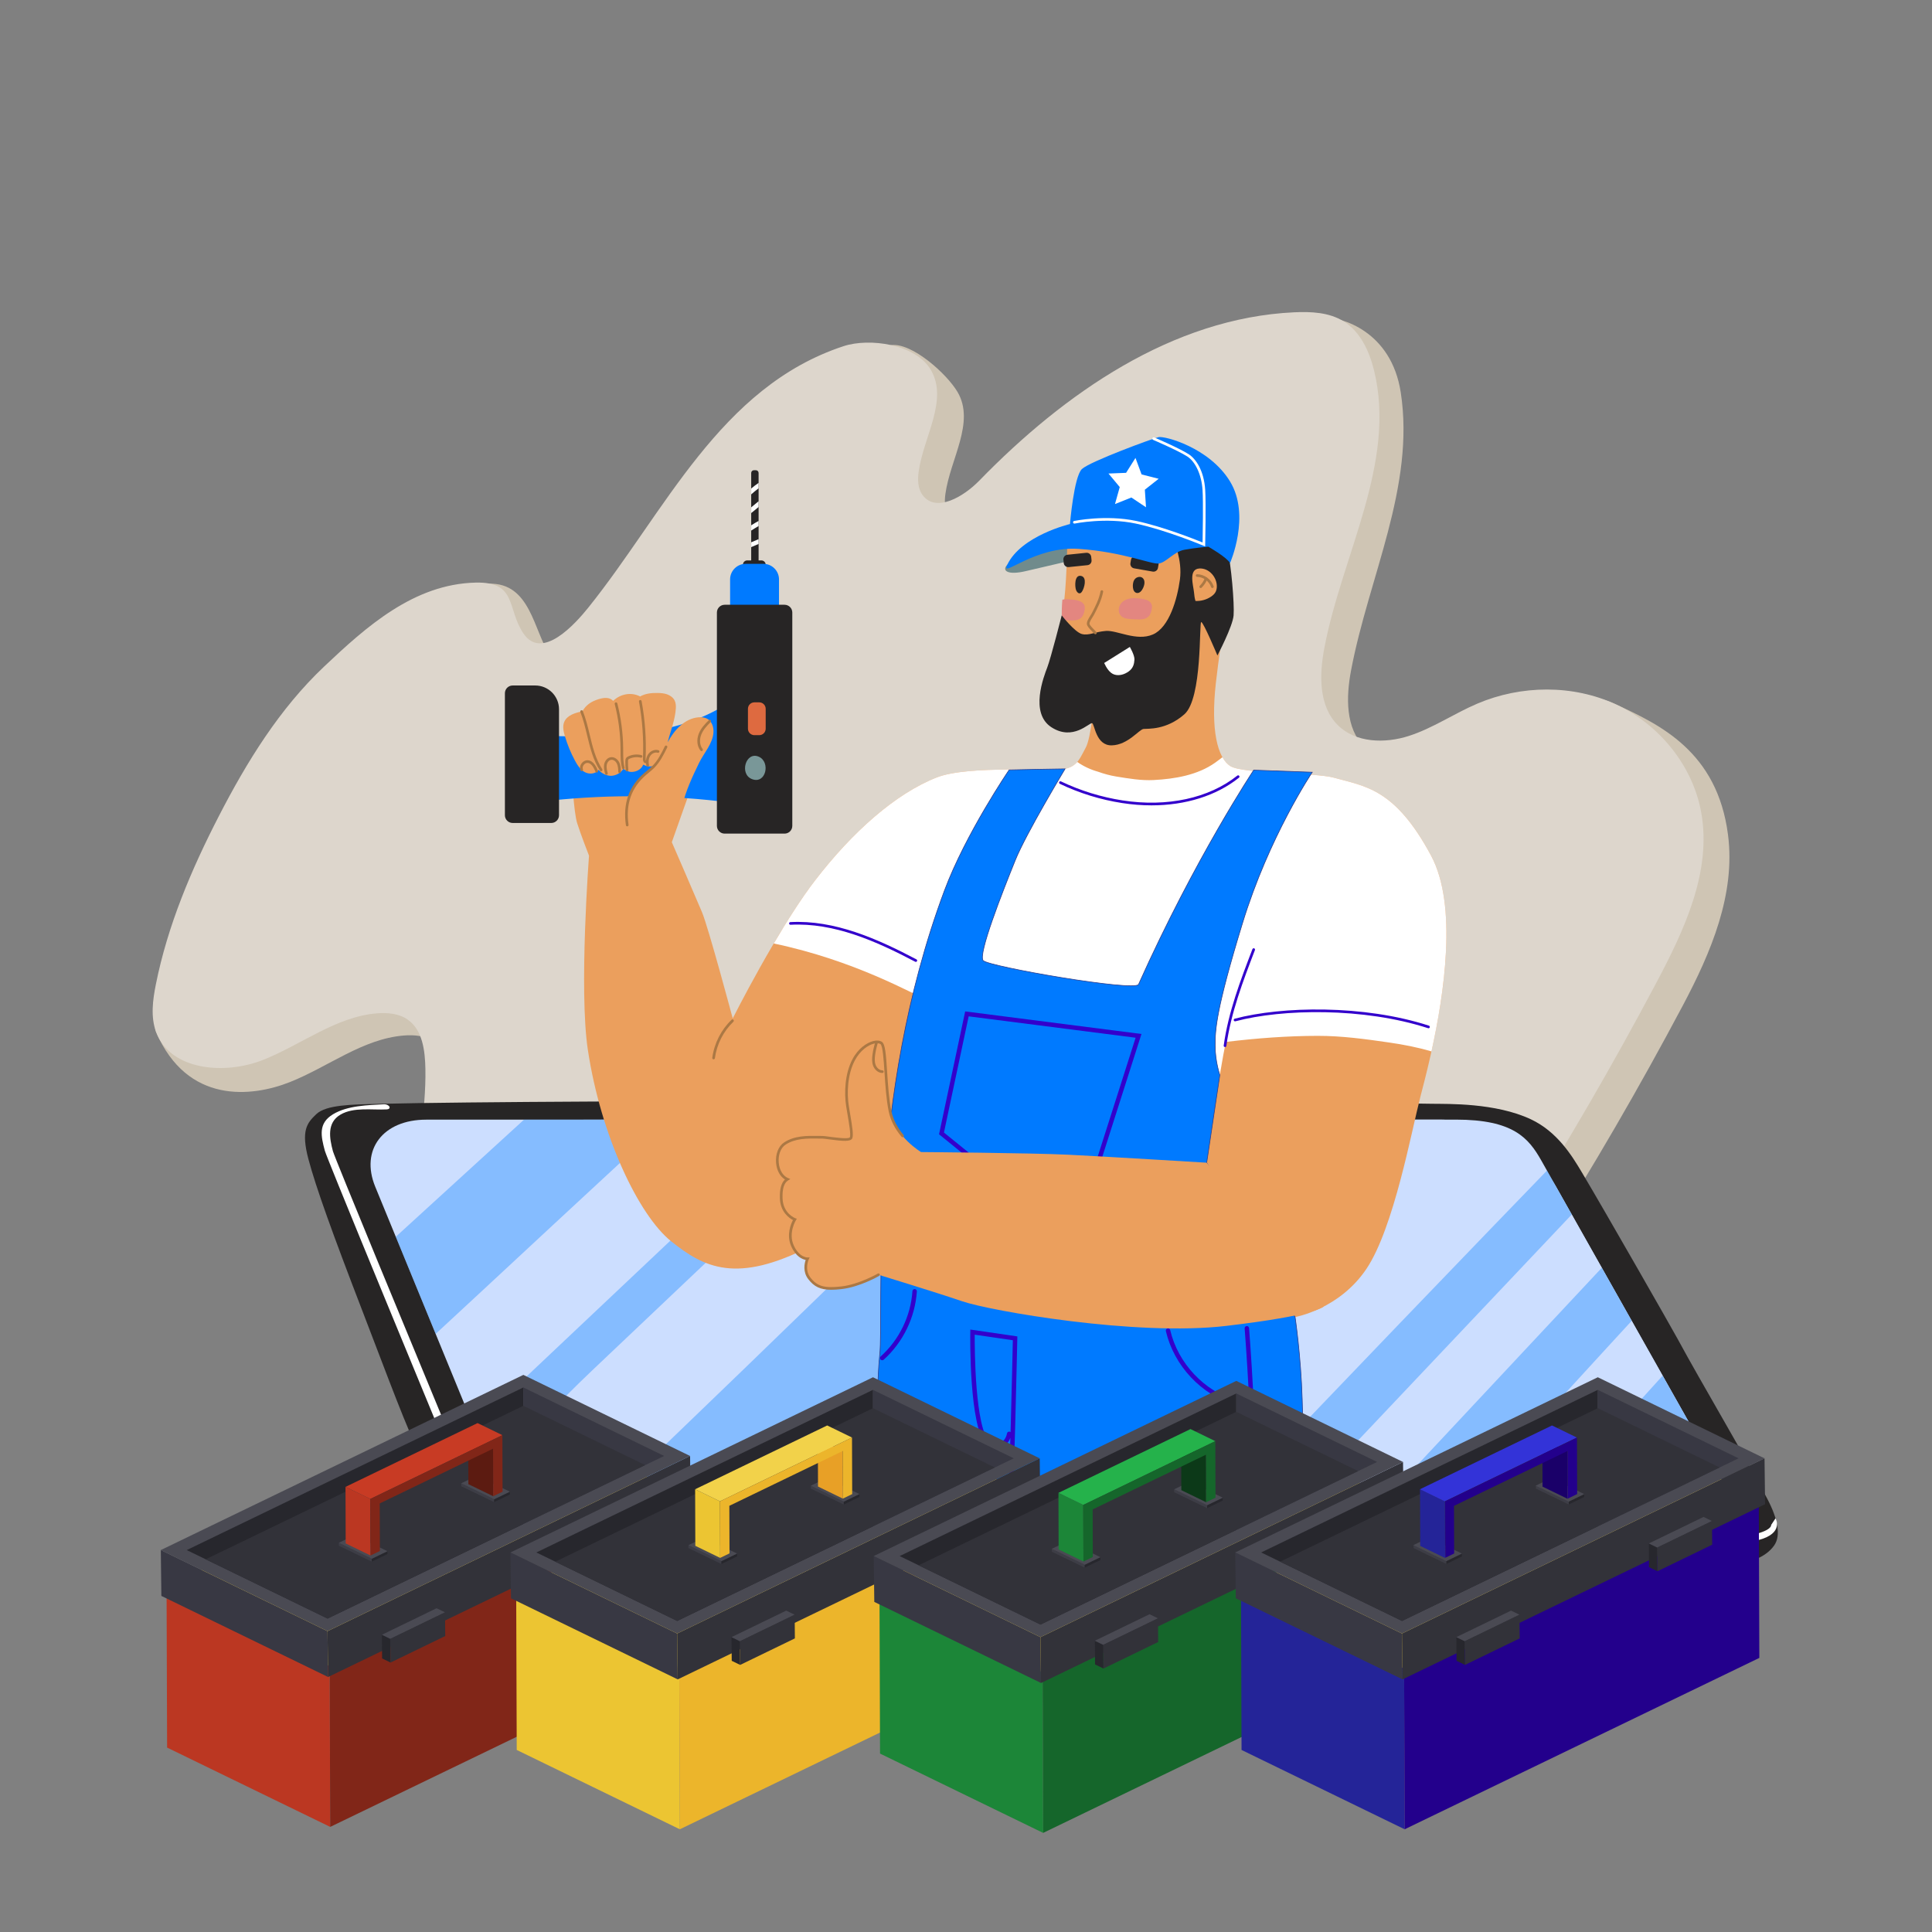 <?xml version="1.0" encoding="UTF-8"?> <!-- Generator: Adobe Illustrator 26.0.3, SVG Export Plug-In . SVG Version: 6.00 Build 0) --> <svg xmlns="http://www.w3.org/2000/svg" xmlns:xlink="http://www.w3.org/1999/xlink" x="0px" y="0px" viewBox="0 0 3000 3000" style="enable-background:new 0 0 3000 3000;" xml:space="preserve"><rect x="0" y="0" width="3000" height="3000" fill="#808080" stroke="none"/> <style type="text/css"> .st0{fill:#CFC5B4;} .st1{fill:#DDD6CC;} .st2{fill:#272525;} .st3{fill:#FFFFFF;} .st4{fill:#CCDEFF;} .st5{opacity:0.35;} .st6{fill:#007AFF;} .st7{fill:#708B8C;} .st8{fill:#EB9F5D;} .st9{fill:#E38680;} .st10{fill:#AB7844;} .st11{fill:#DE6A40;} .st12{fill:#799798;} .st13{fill:#3300CC;} .st14{fill:#007AFF;stroke:#2D3E8D;stroke-miterlimit:10;} .st15{fill:#C58E4C;} .st16{fill:none;} .st17{fill:#BB3722;} .st18{fill:#812618;} .st19{fill:#F2D24A;} .st20{enable-background:new ;} .st21{fill:#383843;} .st22{fill:#323239;} .st23{fill:#4A4A53;} .st24{fill:#27272D;} .st25{fill:#3D3D46;} .st26{fill:#5C1B11;} .st27{fill:#C83B24;} .st28{fill:#ECC532;} .st29{fill:#ECB52B;} .st30{fill:#E8A026;} .st31{fill:#1C8638;} .st32{fill:#15662B;} .st33{fill:#0C3918;} .st34{fill:#25B24B;} .st35{fill:#242498;} .st36{fill:#23008C;} .st37{fill:#1A0069;} .st38{fill:#3333D8;} </style> <g id="_x2018_лой_x5F_2"> <g> <path class="st0" d="M702.1,1694.44c-0.53-28.24-4.29-60.54-27.45-76.71c-13.58-9.49-31.2-11.12-47.72-9.78 c-63.78,5.21-117.14,48.54-176.59,72.22c-59.45,23.68-159.64,34.53-207.93-77.54c-9.93-23.04,36.26-15.21,41.19-39.81 c18.29-91.38,55.05-178.12,97.71-260.97c43.57-84.63,94.38-167.01,163.56-232.39c65.32-61.73,118.31-160.84,214.27-163.15 c64.92-1.57,69.11,72.8,95.02,111.55c29.03,43.41,80.97-15.07,101.19-40.27c107.06-133.42,216.07-269.24,357.82-365.01 c27.04-18.27,38.18-72.56,70.55-76.71c32.36-4.15,86.72,44.76,103.21,72.92c27.6,47.13-11.47,104.05-18.91,158.17 c-1.73,12.57-1.35,26.42,6.32,36.54c20.86,27.52,63.59,2.18,87.67-22.56c132.09-135.74,304.44-278.93,493.64-287.79 c26.4-1.24,104.72,20.66,119.42,116.14c22.49,146.12-49.58,286.22-77.11,431.47c-7.86,41.45-8.97,89.83,20.88,119.64 c27.73,27.69,73.12,28.82,110.42,16.8c37.3-12.01,70.16-34.76,106.21-50.12c68.1-29,106.95-64.36,174.08-33.17 c67.13,31.19,156.97,72.56,173.7,202.33c11.9,92.32-26.36,182.51-69.98,264.74c-67.7,127.63-140.32,252.65-217.65,374.69 c-45.77,72.23-94.98,145.27-165.63,193.42c-73.59,50.15-164.26,68.84-253.08,75.25c-257.41,18.6-511.03-56.14-765.6-98.57 c-104.94-17.49-211.41-31.15-313.05-63.75c-66.67-21.38-205.63-64.92-208.23-150.41C688.04,1826.46,703.35,1760.31,702.1,1694.44z "></path> </g> <g> <path class="st1" d="M660.56,1659.98c-0.53-28.24-4.29-60.54-27.45-76.71c-13.58-9.49-31.2-11.12-47.72-9.78 c-63.78,5.21-117.14,48.54-176.59,72.22s-144.12,16.91-166.39-43.08c-8.73-23.52-5.27-49.67-0.35-74.27 c18.29-91.38,55.05-178.12,97.71-260.97c43.57-84.63,94.38-167.01,163.56-232.39c65.32-61.73,139.09-128.02,235.05-130.33 c64.92-1.57,48.33,39.98,74.24,78.74c29.02,43.41,80.97-15.07,101.19-40.27c119.01-148.32,203.79-342.37,396.05-405.61 c40.16-13.21,111.98-3.39,135.52,36.8c27.6,47.13-11.47,104.05-18.91,158.17c-1.73,12.57-1.35,26.42,6.32,36.54 c20.86,27.52,63.59,2.18,87.67-22.56c132.09-135.74,299.92-252.68,489.12-261.55c26.4-1.24,54.32,0.07,76.78,14 c25.97,16.11,39.84,46.23,47.16,75.9c35.43,143.53-49.58,286.22-77.11,431.47c-7.86,41.45-8.97,89.83,20.88,119.64 c27.73,27.69,73.12,28.82,110.42,16.8c37.3-12.01,70.16-34.76,106.21-50.12c68.1-29,148.49-29.9,215.61,1.29 c67.13,31.19,119.08,95.02,132.16,167.87c16.44,91.62-26.36,182.51-69.98,264.74c-67.7,127.63-140.32,252.65-217.65,374.69 c-45.77,72.23-94.98,145.27-165.63,193.42c-73.59,50.15-164.26,68.84-253.08,75.25c-257.41,18.6-511.03-56.14-765.6-98.57 c-104.94-17.49-211.41-31.15-313.05-63.75c-66.67-21.38-205.63-64.92-208.23-150.41C646.5,1792,661.81,1725.85,660.56,1659.98z"></path> </g> <g> <g> <g> <g> <path class="st2" d="M2604.95,2078.96c-8.23-15.22-112.59-198.01-148.57-258.41c-15.77-26.47-38.37-63.32-79.38-82.57 c-54.89-25.76-129.08-23.65-152.97-24.04c-308.91-5.16-1350.17-6.63-1636.46,0.14c-41.52,0.98-80.99,1.35-96.44,15.98 c-14.47,13.71-24,25.4-12.24,69.76c11.6,43.76,37.38,115.3,84.93,238.63c79.3,205.67,106.75,296.23,185.75,342.96 c26.68,15.78,72.15,32.56,141.39,35.65c245.27,10.96,710.13,8.63,865.91,7.24c175.01-1.56,748.67,5.38,932.41,3.59 c29.09-0.28,53.56-10.76,65.7-28.2c10.77-15.47,5.55-41.39-10.75-72.38C2704.76,2252.26,2641.95,2147.4,2604.95,2078.96z"></path> </g> </g> </g> </g> <g> <g> <g> <g> <path class="st3" d="M525.64,1840.48c35.96,88.62,109.92,267.69,151.94,369.45c14.87,35.99,24.73,59.89,26.49,64.21 c1.03,2.53,2.04,5.22,3.11,8.07c7.55,20.06,17.95,47.66,54.56,72.1c42.36,28.28,95.91,30.24,116.96,29.77 c11.73-0.26,509.34,3.32,909.42,6.2c268.68,1.93,500.8,3.61,515.63,3.61c7.43,0,27.68,0.2,55.7,0.48 c175.59,1.76,341.06,2.86,362.39-1.06c48.22-8.85,36.72-32.91,35.18-35.62l-6.67,10.05c0,0-0.08-0.1-0.14-0.28 c0.04,0.1,3.16,9.95-36.28,17.18c-22.82,4.18-258.46,1.82-359.06,0.81c-28.06-0.28-48.34-0.49-55.85-0.49 c-14.75,0-246.67-1.67-515.13-3.6c-399.91-2.88-897.32-6.46-909.31-6.19c-19.04,0.43-67.36-1.27-104.71-26.19 c-32.96-21.99-42.32-46.77-49.81-66.61c-1.09-2.89-2.12-5.62-3.19-8.24c-1.77-4.34-11.66-28.24-26.57-64.25 c-52.26-126.21-170.54-411.89-173.32-422.23c-5.47-20.38-9.66-44.31,11.69-56.85c20.67-12.13,48.94-6.9,72.12-8.14 c3.29-0.18,4.99-2.09,3.81-4.29c-1.18-2.19-4.81-3.83-8.1-3.65c-25.45,1.36-56.84,1.91-79.39,15.52 c-23.26,14.04-18.81,33.77-12.68,56.68C505.18,1789.69,513.2,1809.81,525.64,1840.48z"></path> </g> </g> </g> </g> <g> <g> <g> <g> <path class="st4" d="M582.67,1842.75l164.05,399.64c25.46,62.02,104.18,99.46,174.7,99.46l1655.86,6.88l48.91-0.57 c88.31-7.1,45.86-36.07,15.47-105.79l-225.44-399.69c-32.44-57.51-113.6-104.15-180.64-104.15l-1573.8,0.07 C594.76,1738.61,559.07,1785.25,582.67,1842.75z"></path> </g> </g> </g> </g> <g> <g> <g> <g> <path class="st4" d="M2442.54,2257.95c-37.38-13.91-75.39-26.05-113.3-37.89c-50.13-15.66-100.27-29.23-150.85-38.73 c-98.74-18.54-194.8-22.56-288.41-24.96c-186.68-4.79-361.79-9.31-557.51-58.47c-57.3-14.39-114.47-31.56-167.55-54.77 c-120.89-52.85-185.9-133.36-286.37-196.55c-66.03-41.53-140.74-79.41-220.21-105.38c103.54-1.46,204.64-2.55,308.67-2.62 c56.48-0.04,113-0.01,169.5-0.01c162.49-0.01,324.99-0.02,487.49-0.02c212.19-0.01,424.38-0.02,636.58-0.03 c89.4,0,113.05,28.59,132.87,63.73l272.75,483.57c18.44,32.7,31.28,62.33-39.98,62.33 C2575.13,2308.34,2509.91,2283.03,2442.54,2257.95z"></path> </g> </g> </g> </g> <g class="st5"> <g> <g> <g> <g> <path class="st6" d="M2502.63,2223.46c26.48-29.25,52.85-58.35,79.13-87.3l84.42,149.67c24.53,44.84,34.22,62.9-62.61,62.9 l-220.55-1.38C2423.18,2302.99,2463.04,2267.2,2502.63,2223.46z"></path> </g> </g> </g> </g> <g> <g> <g> <g> <path class="st6" d="M2171.21,2306.46c41.33-44.18,82.36-88.04,123.11-131.59c40.46-43.25,80.63-86.19,120.53-128.83 c24.24-25.91,48.38-51.72,72.42-77.41l46.43,82.32c-10.76,11.7-21.56,23.42-32.35,35.17 c-65.58,71.41-131.7,143.78-198.7,216.96c-15.99,17.47-32.04,23.97-48.14,41.53l-129.3,1.38 C2140.58,2329.55,2155.91,2322.8,2171.21,2306.46z"></path> </g> </g> </g> </g> <g> <g> <g> <g> <path class="st6" d="M2028.69,2205.93c48.1-50.25,95.85-100.07,143.28-149.46c47.18-49.13,94.03-97.83,140.59-146.11 c29.97-31.08,59.84-61.97,89.57-92.69l38.48,68.22c-2.67,2.83-5.35,5.65-8.02,8.48c-39.15,41.39-78.57,83.06-118.26,125.03 c-40.16,42.46-80.6,85.21-121.32,128.26c-41.01,43.36-82.32,87.03-123.91,131c-24.16,25.55-48.43,40.18-72.8,65.94l-110.74,0 C1933.61,2294.29,1981.32,2255.41,2028.69,2205.93z"></path> </g> </g> </g> </g> <g> <g> <g> <g> <path class="st6" d="M1627.45,2230.51c57.11-57.6,113.71-114.65,169.77-171.19c55.72-56.2,110.9-111.89,165.53-167.1 c51.09-51.64,101.68-102.86,151.76-153.69l83.27,0c-40.32,41.22-80.91,82.72-121.8,124.52 c-52.79,53.97-106.05,108.43-159.81,163.38c-54.32,55.54-109.14,111.58-164.47,168.14c-52.05,53.22-104.56,94.5-157.52,148.65 l-90.7,1.38C1545.08,2302.62,1586.38,2271.93,1627.45,2230.51z"></path> </g> </g> </g> </g> <g> <g> <g> <g> <path class="st6" d="M996.57,2278.64c53.74-51.65,106.95-102.92,159.62-153.81c52.01-50.26,103.51-100.16,154.49-149.7 c50.79-49.35,101.07-98.34,150.85-146.99c30.69-29.99,61.17-59.85,91.48-89.57l320.56-0.01 c-32.33,31.74-64.81,63.67-97.4,95.79c-46.99,46.32-94.25,93.06-141.79,140.2c-48.09,47.7-96.47,95.82-145.13,144.37 c-48.87,48.76-98.05,97.97-147.52,147.61c-29.43,29.54-58.96,44.09-88.6,73.94l-336.78,0 C943.22,2314.72,969.96,2304.21,996.57,2278.64z"></path> </g> </g> </g> </g> <g> <g> <g> <g> <path class="st6" d="M867.58,2090.19c45.56-43.02,90.8-85.74,135.72-128.16c44.36-41.89,88.41-83.49,132.16-124.8 c35.01-33.06,69.83-65.94,104.46-98.64l90.52,0c-35.71,33.9-71.65,67.98-107.83,102.25 c-49.58,46.96-99.59,94.27-149.97,141.97c-50.84,48.14-102.06,96.67-153.62,145.63c-52.17,49.55-97.8,99.54-150.62,150.01 l-32.94-63.47L867.58,2090.19z"></path> </g> </g> </g> </g> <g> <g> <g> <g> <path class="st6" d="M685.65,1855.53l128.03-116.94l221.98-0.01c-21.63,19.84-43.28,39.77-64.96,59.79 c-72.44,66.88-145.28,134.73-219.12,203.28c-24.91,23.12-49.95,46.32-75.11,69.59l-61.9-150.79 C638.35,1898.73,662.04,1877.09,685.65,1855.53z"></path> </g> </g> </g> </g> </g> <g> <path class="st7" d="M1629.02,845.42c0,0-56.35,22.73-65.02,31.68s0.29,16.53,29.21,9.64c28.92-6.89,83.33-19.32,83.33-19.32 l3.44-27.51L1629.02,845.42z"></path> </g> <g> <path class="st8" d="M1393.05,1837.57c0,0-20.15,206.3-27.06,266.6c-0.01,0.11-0.03,0.24-0.04,0.35 c10.16-0.75,20.32,0.45,30.49,3.64c20.94,8.62,42.93,14.09,65.22,17.82c46.1,4.89,92.68,4.32,138.95,2.97 c41.88-1.22,83.85-3.7,125.76-2.54c55.48,1.54,110.94,1.53,166.43,0.93c41.9-0.45,83.85-1.11,125.79-1.16 c-3.25-37.4-7.58-81.08-7.58-81.08s68.87-11.94,111.11-75.3c42.24-63.36,69.79-213.95,83.56-267.21 c13.77-53.26,72.54-269.42,16.53-373.91c-56.01-104.49-102.31-107.5-150.59-121.02c-30.39-8.51-142.33-5.51-161.61-18.36 c-19.28-12.86-30.3-55.09-22.04-128.55c8.26-73.46,22.96-152.43,22.96-152.43l-23.87-38.57l-72.54-48.67l-157.02,12.86 c0,0-0.92,62.44-4.59,94.58c-3.67,32.14,1.84,81.72,1.84,81.72l44.99,74.38c0,0-5.51,61.52-13.77,76.21 c-8.26,14.69-11.94,28.47-32.14,33.06c-20.2,4.59-149.17-6.36-199.26,13.31c-64.28,25.25-131.31,84.94-189.16,160.23 c-57.85,75.3-127.63,213.95-127.63,213.95s-37.65-140.95-47.75-165.05s-46.83-108.58-46.83-108.58s33.06-93.66,37.65-105.6 c4.59-11.94-192.83,0.92-192.83,0.92s2.75,57.85,8.26,75.3c5.51,17.45,18.36,50.32,18.36,50.32s-15.87,208.22-1.84,301.37 c20.2,134.06,78.97,257.11,129.47,297.51c50.5,40.4,101.01,67.03,216.7,7.35C1374.68,1875.22,1393.05,1837.57,1393.05,1837.57z"></path> </g> <g> <g> <path class="st9" d="M1659.68,963.38c6.82,0.36,14.5,0.41,19.39-4.37c3.39-3.31,4.6-8.23,5.29-12.93 c2.06-14.01-15.54-15.03-25.81-15.58c-2.95-0.16-5.99,0.03-8.91,0.62c-0.94,9.75-1.12,20.85-0.91,31.59 c1.38,0.14,2.77,0.22,4.12,0.29C1655.13,963.15,1657.4,963.26,1659.68,963.38z"></path> </g> </g> <g> <path class="st2" d="M1789.96,887.57l-28.95-5.06c-3.79-0.66-6.35-4.31-5.69-8.1l0.91-5.2c0.66-3.79,4.31-6.35,8.1-5.69 l28.95,5.06c3.79,0.66,6.35,4.31,5.69,8.1l-0.91,5.2C1797.39,885.67,1793.75,888.23,1789.96,887.57z"></path> </g> <g> <path class="st2" d="M1822.54,839.91c0,0,13.77,29.61,9.64,59.91c-4.13,30.3-16.53,74.38-42.01,85.4s-55.78-6.89-73-5.51 c-17.22,1.38-26.17,7.58-37.19,4.82s-31.33-28.93-31.33-28.93s-16.88,66.12-22.39,80.58c-5.51,14.46-27.55,70.93,6.2,92.97 c33.74,22.04,59.23-7.58,63.36-6.2s5.6,35.12,30.69,34.43s42.31-24.79,49.2-25.48c6.89-0.69,35.12,2.07,63.36-22.73 c28.24-24.79,22.73-143.24,26.17-143.24c3.44,0,25.15,51.89,25.15,51.89s23.75-45,25.13-62.22c1.38-17.22-3.44-78.51-10.33-106.74 C1898.29,820.63,1822.54,839.91,1822.54,839.91z"></path> </g> <g> <path class="st6" d="M1910,874.34c0,0,32.37-73.69,0-126.72c-32.37-53.03-101.92-70.93-110.88-68.87s-106.74,37.88-119.14,49.58 c-12.4,11.71-18.54,85.4-18.54,85.4s-75.81,17.91-97.44,63.36c-10.63,22.34,42.3-29.61,111.16-24.79 c68.87,4.82,112.25,24.1,123.96,22.73c11.71-1.38,23.44-18.3,39.94-21.35c16.5-3.05,37.19-4.82,37.19-4.82 S1905.18,865.39,1910,874.34z"></path> </g> <g> <path class="st3" d="M1871.37,848.5l-2.8-1.18c-0.58-0.24-58.22-24.38-104.99-34.32c-46.52-9.89-94.4-0.1-94.87,0 c-1.12,0.23-2.21-0.48-2.45-1.6c-0.23-1.12,0.48-2.21,1.6-2.45c0.49-0.1,49.19-10.07,96.58,0c41.23,8.76,90.75,28.43,102.93,33.39 c0.25-12.85,1.13-63.16-0.06-81.51c-1.51-23.4-10.87-43.85-23.84-52.11c-14.83-9.44-52.48-25.5-52.85-25.66 c-1.05-0.45-1.54-1.66-1.09-2.71c0.45-1.05,1.66-1.54,2.71-1.09c1.56,0.66,38.33,16.35,53.45,25.97 c11.18,7.11,23.81,25.38,25.74,55.33c1.37,21.19,0.02,84.25,0,84.89L1871.37,848.5z"></path> </g> <g> <polygon class="st3" points="1763.16,711.06 1772.66,736.72 1799.17,743.44 1777.71,760.4 1779.51,787.69 1756.75,772.52 1731.35,782.67 1738.74,756.33 1721.24,735.31 1748.57,734.21 "></polygon> </g> <g> <path class="st6" d="M1133.69,1246.16c-91.38-11.77-184.12-12.9-275.75-3.35c-2.26,0.24-4.71,0.43-6.63-0.78 c-2.82-1.79-3.16-5.69-3.21-9.03c-0.44-29.56,0.82-60.65,0.37-90.21c92.54,2.03,190.31,2.34,270.52-43.86 C1124.59,1134.73,1129.87,1234.42,1133.69,1246.16z"></path> </g> <g> <path class="st2" d="M1670.95,916.38c1.06,2.75,3.6,5.69,6.39,4.76c1.19-0.4,2.05-1.44,2.76-2.48c3.52-5.18,8.34-21.81-1.02-24.29 C1668.29,891.52,1668.72,910.57,1670.95,916.38z"></path> </g> <g> <path class="st8" d="M1854.06,919.84c0.44,4.5,0.89,9.03,2.28,13.33c8.45,0.41,17.01-1.95,24.05-6.64 c2.85-1.89,5.51-4.22,7.11-7.24c1.31-2.45,1.85-5.26,1.96-8.03c0.57-14.54-11.92-29.5-27.22-28.5 C1845.01,883.87,1853,909.1,1854.06,919.84z"></path> </g> <g> <path class="st2" d="M1776.99,902.63c-1.44-8.71-11.56-8.78-15.79-2.08c-3.06,4.85-3.62,18.53,3.73,20.14 c4.52,0.99,8.26-3.56,10.13-7.8C1776.48,909.67,1777.56,906.12,1776.99,902.63z"></path> </g> <g> <path class="st10" d="M1700.9,984.89c-0.58,0-1.16-0.24-1.57-0.72c-0.6-0.69-1.56-1.67-2.68-2.81c-4.8-4.88-8.5-8.87-8.94-12.12 c-0.53-3.9,2.57-8.8,5.31-13.12c0.81-1.29,1.58-2.5,2.05-3.39c5.64-10.85,11.48-22.08,13.84-34.55c0.21-1.12,1.29-1.86,2.41-1.64 c1.12,0.21,1.86,1.29,1.65,2.41c-2.47,13.07-8.72,25.09-14.23,35.69c-0.55,1.05-1.32,2.28-2.22,3.7 c-2.01,3.17-5.04,7.95-4.71,10.36c0.29,2.15,5.17,7.12,7.8,9.78c1.17,1.19,2.18,2.21,2.86,3.01c0.74,0.86,0.65,2.17-0.22,2.91 C1701.86,984.72,1701.38,984.89,1700.9,984.89z"></path> </g> <g> <path class="st2" d="M1182.29,888.58h-22.02c-3.67,0-6.67-3-6.67-6.67v-5.03c0-3.67,3-6.67,6.67-6.67h22.02 c3.67,0,6.67,3,6.67,6.67v5.03C1188.96,885.58,1185.96,888.58,1182.29,888.58z"></path> </g> <g> <path class="st10" d="M1882.58,913.08c-0.86,0-1.67-0.55-1.96-1.41c-3.03-9.08-12.18-15.77-21.75-15.9 c-1.14-0.02-2.05-0.95-2.04-2.09c0.02-1.14,0.91-2,2.09-2.04c11.27,0.15,22.04,8.02,25.61,18.72c0.36,1.08-0.22,2.25-1.31,2.61 C1883.02,913.05,1882.8,913.08,1882.58,913.08z"></path> </g> <g> <path class="st3" d="M1754.39,1004.56c-13.28,8.31-26.57,16.62-39.85,24.94c3.36,7.13,8.42,15.72,15.96,17.99 c7.55,2.27,15.63-0.25,22.04-4.84c7.1-5.08,8.61-11.63,9.02-18.42C1761.97,1017.42,1754.39,1004.56,1754.39,1004.56z"></path> </g> <g> <path class="st2" d="M1173.77,879.39h-3.14c-2.29,0-4.17-1.88-4.17-4.17V734.35c0-2.29,1.88-4.17,4.17-4.17h3.14 c2.29,0,4.17,1.88,4.17,4.17v140.88C1177.94,877.52,1176.06,879.39,1173.77,879.39z"></path> </g> <g> <path class="st10" d="M1864.41,913.16c-0.54,0-1.08-0.21-1.48-0.63c-0.79-0.82-0.78-2.13,0.04-2.92 c3.37-3.27,6.06-7.31,7.79-11.67c0.42-1.06,1.62-1.58,2.68-1.16c1.06,0.42,1.58,1.62,1.16,2.68c-1.94,4.9-4.96,9.44-8.75,13.11 C1865.45,912.97,1864.93,913.16,1864.41,913.16z"></path> </g> <g> <path class="st6" d="M1197.62,973.51h-51.93c-6.6,0-12-5.4-12-12v-61.84c0-13.27,10.86-24.14,24.14-24.14h27.66 c13.27,0,24.14,10.86,24.14,24.14v61.84C1209.62,968.11,1204.22,973.51,1197.62,973.51z"></path> </g> <g> <path class="st2" d="M1688.7,877.57l-29.23,3.01c-3.83,0.39-7.29-2.42-7.68-6.25l-0.54-5.26c-0.39-3.83,2.42-7.29,6.25-7.68 l29.23-3.01c3.83-0.39,7.29,2.42,7.68,6.25l0.54,5.26C1695.34,873.72,1692.53,877.18,1688.7,877.57z"></path> </g> <g> <path class="st2" d="M1218.28,1294.44h-93.07c-6.6,0-12-5.4-12-12V951.08c0-6.6,5.4-12,12-12h93.07c6.6,0,12,5.4,12,12v331.36 C1230.28,1289.04,1224.88,1294.44,1218.28,1294.44z"></path> </g> <g> <path class="st11" d="M1178.96,1141.55h-7.55c-5.5,0-10-4.5-10-10v-30.96c0-5.5,4.5-10,10-10h7.55c5.5,0,10,4.5,10,10v30.96 C1188.96,1137.05,1184.46,1141.55,1178.96,1141.55z"></path> </g> <g> <path class="st2" d="M856.03,1277.91h-60.02c-6.6,0-12-5.4-12-12v-189.49c0-6.6,5.4-12,12-12h35.17 c20.27,0,36.85,16.58,36.85,36.85v164.64C868.03,1272.51,862.63,1277.91,856.03,1277.91z"></path> </g> <g> <path class="st12" d="M1167.58,1209.75c21.87,8.54,29.27-26.59,10.66-34.74C1158.05,1166.17,1147.67,1201.98,1167.58,1209.75z"></path> </g> <g> <path class="st8" d="M904.31,1104.46c-11.14,2.41-23.91,6.12-28.23,16.67c-2.76,6.74-1.13,14.4,0.91,21.39 c3.9,13.32,9.18,26.23,15.75,38.46c3.76,7.01,8.25,14.1,15.22,17.92c6.97,3.83,17.03,3.1,21.41-3.55 c4.67,5.58,13.05,9.76,20.31,9.3c7.26-0.46,14.21-4.55,18.13-10.68c5.95,3.09,8.68,5.28,15.35,4.54s13.23-4.81,15.55-11.1 c5.4,2.68,11.29,3.72,16.94,1.61c-4.81,1.8-13.13,12.29-17.12,16.27c-6.54,6.5-12.48,14.28-17.31,22.11 c-6.37,10.32-10.78,22.19-10.45,34.31c0.03,1.14,0.15,2.4,0.98,3.19c0.84,0.81,2.13,0.86,3.3,0.86 c28.75-0.04,57.48-5.19,84.45-15.14c5.56-23.04,15.65-44.68,25.93-65.82c7.75-15.94,21.36-29.95,22.42-47.65 c0.46-7.7-2.09-16.14-8.54-20.37c-4.24-2.78-9.57-3.39-14.62-2.97c-21.4,1.76-37.9,19.86-47.9,38.85 c4.41-17.75,11.56-34.51,12.64-52.77c0.24-4.03,0-8.21-1.72-11.86c-2.23-4.72-6.76-8.05-11.67-9.82 c-4.91-1.77-10.21-2.12-15.43-2.17c-9.16-0.09-18.67,0.83-26.59,5.42c-13.91-7.17-30.64-4-41.91,6.86 c-5.91-6.3-14.83-5.06-23.08-2.49C918.08,1089.27,910.04,1094.53,904.31,1104.46z"></path> </g> <g> <path class="st10" d="M1089.36,1166.31c-0.6,0-1.2-0.26-1.61-0.77c-5.4-6.72-6.43-16.78-2.7-26.27c3.31-8.42,9.47-15.07,15.63-21 c0.82-0.79,2.13-0.77,2.92,0.06c0.79,0.82,0.77,2.13-0.06,2.92c-5.82,5.6-11.63,11.85-14.65,19.53 c-3.14,7.99-2.33,16.69,2.07,22.17c0.71,0.89,0.57,2.19-0.32,2.9C1090.27,1166.16,1089.81,1166.31,1089.36,1166.31z"></path> </g> <g> <path class="st10" d="M1002.5,1185.16c-0.22,0-0.44-0.03-0.65-0.11c-1.71-0.57-3.7-2.29-3.49-7.26 c1.28-29.55-0.79-59.28-6.16-88.37c-0.21-1.12,0.53-2.2,1.66-2.41c1.13-0.21,2.2,0.53,2.41,1.66c5.43,29.39,7.52,59.44,6.22,89.3 c-0.09,1.99,0.28,3.04,0.66,3.16c1.08,0.36,1.67,1.53,1.31,2.61C1004.17,1184.61,1003.37,1185.16,1002.5,1185.16z"></path> </g> <g> <path class="st10" d="M967.84,1194.35c-0.92,0-1.75-0.61-2-1.54c-2.23-8.51-2.25-17.36-2.27-25.93c0-1.42-0.01-2.83-0.02-4.24 c-0.21-23.4-3.24-46.77-9.01-69.45c-0.28-1.11,0.39-2.23,1.49-2.51c1.11-0.28,2.23,0.39,2.51,1.49c5.85,23,8.92,46.7,9.13,70.43 c0.01,1.42,0.02,2.85,0.02,4.27c0.02,8.31,0.04,16.9,2.13,24.89c0.29,1.1-0.37,2.23-1.47,2.52 C968.19,1194.32,968.01,1194.35,967.84,1194.35z"></path> </g> <g> <path class="st10" d="M933.44,1197.57c-0.67,0-1.33-0.33-1.73-0.93c-10.85-16.5-15.51-35.98-20.03-54.81 c-2.9-12.1-5.9-24.62-10.51-36.19c-0.42-1.06,0.09-2.26,1.15-2.68c1.06-0.42,2.26,0.1,2.68,1.15 c4.72,11.85,7.75,24.51,10.69,36.76c4.43,18.49,9.01,37.6,19.46,53.51c0.63,0.95,0.36,2.23-0.59,2.86 C934.23,1197.46,933.83,1197.57,933.44,1197.57z"></path> </g> <g> <path class="st10" d="M973.61,1197.81c-1.05,0-1.95-0.8-2.05-1.87c-0.44-4.59-0.62-9.26-0.54-13.87c0.03-1.68,0.15-3.46,1.23-5.02 c0.91-1.32,2.27-2.07,3.47-2.63c6.31-2.93,13.5-3.61,20.25-1.9c1.11,0.28,1.78,1.4,1.49,2.51c-0.28,1.11-1.4,1.78-2.51,1.49 c-5.74-1.46-12.12-0.86-17.49,1.64c-0.7,0.33-1.47,0.73-1.82,1.24c-0.42,0.61-0.48,1.64-0.49,2.74c-0.08,4.46,0.1,8.97,0.52,13.41 c0.11,1.14-0.73,2.14-1.86,2.25C973.74,1197.81,973.68,1197.81,973.61,1197.81z"></path> </g> <g> <path class="st10" d="M1005.72,1190.5c-0.95,0-1.81-0.67-2.02-1.64c-1.38-6.49-0.51-12.61,2.45-17.22 c3.62-5.64,10.46-8.47,16.27-6.74c1.09,0.33,1.71,1.48,1.39,2.57c-0.33,1.09-1.48,1.71-2.57,1.39c-4.01-1.2-9.01,0.96-11.61,5.01 c-3.19,4.98-2.55,10.99-1.89,14.13c0.24,1.12-0.48,2.21-1.59,2.45C1006,1190.49,1005.86,1190.5,1005.72,1190.5z"></path> </g> <g> <path class="st10" d="M941.64,1203.17c-0.92,0-1.76-0.62-2-1.54c-1.14-4.38-2.44-9.35-1.6-14.41c0.8-4.84,4.33-10.47,10.17-11.4 c6-0.96,11.12,3.46,13.34,7.97c2.3,4.67,2.47,9.91,2.63,14.54c0.04,1.14-0.86,2.1-2,2.13c-1.13,0.04-2.1-0.86-2.13-2 c-0.14-4.21-0.3-8.99-2.2-12.86c-1.62-3.3-5.24-6.32-8.98-5.72c-3.66,0.58-6.16,4.46-6.75,8c-0.69,4.19,0.48,8.71,1.52,12.69 c0.29,1.1-0.37,2.23-1.48,2.52C941.99,1203.15,941.82,1203.17,941.64,1203.17z"></path> </g> <g> <path class="st10" d="M973.93,1283.17c-1.01,0-1.9-0.75-2.04-1.78c-4.82-34.1,4.72-60.81,29.17-81.63 c1.19-1.01,2.4-2.01,3.61-3.01c2.85-2.34,5.79-4.77,8.39-7.39c8.53-8.6,14.01-19.75,19.3-30.54c0.5-1.03,1.74-1.45,2.76-0.95 c1.02,0.5,1.45,1.74,0.94,2.76c-5.44,11.09-11.07,22.55-20.08,31.63c-2.75,2.77-5.77,5.26-8.7,7.67 c-1.19,0.98-2.38,1.96-3.56,2.96c-23.29,19.84-32.37,45.32-27.76,77.91c0.16,1.13-0.63,2.17-1.76,2.34 C974.12,1283.16,974.03,1283.17,973.93,1283.17z"></path> </g> <g> <path class="st10" d="M926.51,1199.66c-0.83,0-1.61-0.5-1.93-1.32c-3.52-9.08-7.56-13.57-12.34-13.71 c-2.22-0.07-4.43,1.17-5.94,3.3c-1.51,2.13-1.94,4.64-1.14,6.7c0.41,1.06-0.12,2.26-1.18,2.67c-1.07,0.41-2.26-0.12-2.67-1.18 c-1.29-3.36-0.69-7.31,1.62-10.57c2.31-3.27,5.84-5.15,9.43-5.04c9.84,0.29,14.53,12.37,16.07,16.34 c0.41,1.06-0.11,2.26-1.18,2.67C927.01,1199.61,926.76,1199.66,926.51,1199.66z"></path> </g> <g> <path class="st3" d="M2222.21,1328.68c-56.01-104.49-102.31-107.5-150.59-121.02c-30.39-8.51-142.33-5.51-161.61-18.36 c-4.4-2.94-8.37-7.42-11.78-13.44c-3.63,2.81-7.37,5.59-11.25,8.36c-27.37,19.47-62.98,25.34-95.65,27.04 c-19.26,1-38.86-2.4-57.7-5.43c-9.76-1.57-19.26-4.17-28.56-7.51c-11.8-3.31-22.57-8.38-32.32-15.18 c-4.29,4.91-9.99,8.73-18.92,10.76c-20.2,4.59-149.17-6.36-199.26,13.31c-64.28,25.25-131.31,84.94-189.16,160.23 c-21.04,27.39-43.66,63.16-63.93,97.6c126.26,26.52,213.65,77.34,246.48,91.71c17.43,7.01,35.17,13.28,53.47,17.61 c21.77,5.15,44.17,7.85,66.13,12.13c22.37,4.36,44.65,9.14,66.94,13.89c39.74,8.48,79.53,16.89,119.72,22.95 c32.27,3.75,64.67,5.54,97.17,3.62c11.85-0.7,23.68-1.75,35.49-3.01c0,0-1.65,40.54,4.77,56.15c1.12,2.72,10.01-61.95,12.93-62.3 c47.15-5.68,94.11-9.26,141.7-9.33c37.21-0.05,74.43,5.06,111.15,10.39c22.01,3.2,44.02,7.41,65.36,13.78 C2242.29,1544.26,2263.63,1405.95,2222.21,1328.68z"></path> </g> <g> <path class="st13" d="M1902.22,1625.87c-0.09,0-0.19-0.01-0.28-0.02c-1.13-0.16-1.92-1.2-1.77-2.33 c7.15-52.06,26.2-101.72,44.62-149.74c0.41-1.07,1.61-1.6,2.67-1.19c1.07,0.41,1.6,1.6,1.19,2.67 c-18.34,47.81-37.3,97.24-44.38,148.83C1904.13,1625.12,1903.24,1625.87,1902.22,1625.87z"></path> </g> <g> <path class="st13" d="M1422.1,1493.62c-0.32,0-0.65-0.08-0.96-0.24c-60.64-31.94-126.06-61-193.65-57.43 c-1.12,0.07-2.11-0.81-2.17-1.95c-0.06-1.14,0.82-2.11,1.95-2.17c68.57-3.61,134.63,25.69,195.79,57.9 c1.01,0.53,1.4,1.78,0.86,2.79C1423.56,1493.21,1422.84,1493.62,1422.1,1493.62z"></path> </g> <g> <path class="st13" d="M1787.99,1250.54c-14.86,0-30.1-1.18-45.56-3.57c-33.54-5.19-66.08-15.24-96.71-29.86 c-1.03-0.49-1.47-1.73-0.98-2.75c0.49-1.03,1.73-1.46,2.75-0.98c30.27,14.44,62.42,24.37,95.57,29.5 c69.28,10.73,134.24-3.31,178.22-38.5c0.89-0.71,2.19-0.57,2.9,0.32c0.71,0.89,0.57,2.19-0.32,2.9 C1888.84,1235.64,1840.85,1250.54,1787.99,1250.54z"></path> </g> <g> <path class="st13" d="M2218.17,1596.67c-0.21,0-0.43-0.03-0.64-0.1c-100.51-32.57-226.6-30.04-299.21-10.72 c-1.1,0.29-2.23-0.36-2.53-1.47c-0.29-1.1,0.36-2.23,1.46-2.53c73.2-19.48,200.28-22.03,301.54,10.78 c1.09,0.35,1.68,1.52,1.33,2.6C2219.86,1596.12,2219.04,1596.67,2218.17,1596.67z"></path> </g> <g> <path class="st14" d="M1368.26,2342.65l658.77,2.75c-1.04-35.66-3.41-120.86-4.99-172.61c-2.08-67.91-11.02-127.71-11.02-127.71 l-137.28-239.66l20.4-136.16c0,0-7.2-20.77-7.27-45.33s1.1-55.41,42.42-190.36c41.32-134.95,108.35-234.47,108.35-234.47 l-90.92-3.26c0,0-90.89,136.69-178.8,332.73c-5.26,11.72-233.01-27.55-241.27-37.04c-8.26-9.49,29.38-105.15,50.04-156.25 c16.67-41.22,77.13-141.41,77.13-141.41s-84.48,1.38-86.83,1.62c0,0-67.42,98.93-100.49,187.54 c-121.84,326.48-93.23,652.64-100.52,721.12c-6.07,57-3.64,193.16-2.66,237.24C1364.97,2341.32,1366.62,2342.65,1368.26,2342.65z"></path> </g> <g> <path class="st13" d="M1560.07,1843.93l-101.93-82.61l40.58-190.8l273.74,35.05l-70.01,219.51L1560.07,1843.93z M1465.76,1758.63 l96.35,78.08l135.11-17.88l66.17-207.47l-259.25-33.19L1465.76,1758.63z"></path> </g> <g> <path class="st13" d="M1566.99,2341.91c-0.47,0-0.95-0.1-1.41-0.31c-1.71-0.77-2.48-2.76-1.76-4.48 c1.1-3.44,3.01-32.72,5.12-104.45c-2.96,7.77-10.46,16.95-25.77,16.95c-4.12,0-7.94-1.76-11.36-5.22 c-27.14-27.56-25.24-169.9-25.14-175.95l0.06-3.92l73,10.65l-0.06,3.04c-0.01,0.66-1.4,66.54-3.22,132.59 c-0.16,5.91-0.33,11.84-0.5,17.72c-2.01,69.79-3.97,107.25-5.82,111.35C1569.56,2341.16,1568.31,2341.91,1566.99,2341.91z M1513.53,2072.48c-0.12,23.39,0.42,143.95,23.2,167.09c2.1,2.13,4.21,3.17,6.45,3.17c18.14,0,20.31-16.02,20.4-16.7 c0.23-1.88,1.93-3.23,3.82-3.01c0.69,0.08,1.31,0.36,1.81,0.77c0.12-4.39,0.25-8.79,0.37-13.18c1.6-57.96,2.86-115.8,3.15-129.51 L1513.53,2072.48z"></path> </g> <g> <path class="st13" d="M1926.42,2345.34c-0.24,0-0.48-0.03-0.72-0.08c-1.86-0.4-3.05-2.22-2.65-4.08 c1.85-8.68,3.69-16.71,5.46-24.47c6.06-26.47,11.3-49.34,12.43-79.7c0.64-17.23-0.02-34.43-0.82-52.01 c-1.85-40.61-4.35-81.73-7.43-122.22c-0.14-1.9,1.28-3.55,3.17-3.7c1.9-0.14,3.55,1.28,3.69,3.17 c3.09,40.55,5.59,81.74,7.44,122.43c0.81,17.73,1.47,35.09,0.82,52.58c-1.15,31.02-6.46,54.17-12.6,80.99 c-1.77,7.74-3.6,15.74-5.44,24.37C1929.44,2344.23,1928.01,2345.34,1926.42,2345.34z"></path> </g> <g> <path class="st13" d="M1919.38,2181.97c-0.33,0-0.66-0.05-0.99-0.15c-52.99-15.91-95.39-60.99-108.02-114.86 c-0.43-1.85,0.71-3.7,2.57-4.14c1.85-0.43,3.7,0.72,4.14,2.57c12.07,51.51,52.62,94.63,103.3,109.84 c1.82,0.55,2.85,2.47,2.31,4.29C1922.23,2181.01,1920.87,2181.97,1919.38,2181.97z"></path> </g> <g> <path class="st15" d="M1369.53,1670.09c-4.6-0.52-8.1-5.22-9.34-12.56c-1.92-11.3-1.1-23.04,2.36-33.96l1.31,0.42 c-3.39,10.72-4.19,22.24-2.31,33.32c0.43,2.51,2.27,10.76,8.14,11.42L1369.53,1670.09z"></path> </g> <g> <path class="st15" d="M1299.72,1983.69l-0.69-1.19c13.82-7.97,30.96-9.35,45.87-3.69l-0.49,1.29 C1329.89,1974.57,1313.18,1975.92,1299.72,1983.69z"></path> </g> <g> <path class="st10" d="M1108.07,1644.91c-0.09,0-0.18-0.01-0.28-0.02c-1.13-0.15-1.92-1.19-1.77-2.32 c3.02-22.41,13.66-43.39,29.96-59.06c0.82-0.79,2.13-0.77,2.92,0.06c0.79,0.82,0.77,2.13-0.06,2.92 c-15.63,15.03-25.83,35.15-28.73,56.64C1109.98,1644.15,1109.09,1644.91,1108.07,1644.91z"></path> </g> <g> <path class="st8" d="M1873.74,1805.43c0,0-158.4-9.64-214.87-12.4c-56.47-2.75-228.64-4.13-228.64-4.13s-39.94-23.42-48.21-63.36 c-8.26-39.94-5.51-100.55-13.77-106.06c-8.26-5.51-30.3,2.75-42.7,26.17c-12.4,23.41-12.4,53.72-9.64,71.62 c2.75,17.91,8.26,44.08,5.51,49.58c-2.6,5.2-32.93-1.85-37.56-2.2c-19.17-1.46-38.86,1.54-56.48,9.54 c-23.99,10.9-17.53,26.07-17.52,47.3c0,3.21,12.86,9.64,12.86,9.64s-10.56,4.59-9.64,29.84c0.92,25.25,21.12,32.6,21.12,32.6 s-12.86,20.2-3.67,40.86c9.18,20.66,23.41,20.2,23.41,20.2s-7.81,16.53,2.75,30.3s22.04,17.91,50.04,14.69 c28.01-3.21,57.39-20.2,57.39-20.2s87.23,26.63,130.39,41.32c43.16,14.69,269.04,54.63,409.53,38.11 c140.49-16.53,151.6-30.13,151.6-30.13L1873.74,1805.43z"></path> </g> <g> <path class="st10" d="M1290.93,2002.75c-17.21,0-26.91-4.84-35.88-16.54c-8.74-11.4-5.86-24.33-4.01-29.8 c-5-0.97-15.22-4.95-22.4-21.12c-7.91-17.8-0.42-34.98,2.66-40.78c-5.51-2.86-19.51-12.21-20.28-33.45 c-0.52-14.43,2.06-24.15,7.88-29.56c-7.67-4.69-12.74-13.97-13.78-25.56c-1.24-13.72,3.67-26.3,12.51-32.04 c16.23-10.55,35.01-10.3,53.18-10.06c2.14,0.03,4.27,0.06,6.4,0.07c1.96,0.01,5.75,0.52,10.54,1.18 c7.48,1.02,30.22,4.11,31.85,0.85c1.84-3.69-1.29-22.1-3.59-35.54c-0.77-4.54-1.51-8.83-2.12-12.81 c-3.13-20.33-2.18-50.16,9.86-72.9c9-17,22.51-25.66,32.15-28.1c5.49-1.39,10.29-0.97,13.52,1.18c5.09,3.39,6.29,18.44,8.15,46.97 c1.29,19.79,2.74,42.21,6.5,60.38c2.68,12.94,9.06,25.5,18.97,37.32c0.73,0.87,0.62,2.18-0.26,2.91 c-0.87,0.73-2.18,0.62-2.91-0.26c-10.35-12.35-17.03-25.52-19.85-39.14c-3.82-18.46-5.29-41.03-6.58-60.95 c-1.26-19.4-2.69-41.39-6.32-43.8c-2.21-1.47-5.93-1.7-10.22-0.61c-8.78,2.22-21.14,10.23-29.51,26.03 c-11.57,21.85-12.45,50.66-9.43,70.34c0.61,3.94,1.34,8.22,2.11,12.74c3.42,20.05,5.49,33.53,3.21,38.08 c-2.51,5.02-13.64,4.45-36.1,1.39c-4.46-0.61-8.31-1.13-10.01-1.14c-2.13-0.01-4.28-0.04-6.43-0.07 c-17.55-0.23-35.69-0.47-50.87,9.39c-7.57,4.92-11.74,15.99-10.64,28.2c1.02,11.34,6.51,20.41,14.31,23.68l3.72,1.56l-3.44,2.11 c-6.38,3.92-9.22,13.07-8.68,27.99c0.86,23.59,19.57,30.66,19.76,30.73l2.41,0.88l-1.37,2.17c-0.12,0.19-12.14,19.55-3.53,38.92 c8.45,19.01,20.95,18.97,21.47,18.97l3.33-0.06l-1.41,3.01c-0.07,0.15-7.12,15.59,2.53,28.16c10.49,13.68,21.74,16.93,48.17,13.9 c27.24-3.13,56.3-19.77,56.59-19.94c0.99-0.57,2.25-0.23,2.82,0.75c0.57,0.99,0.23,2.25-0.75,2.82 c-1.22,0.7-30.08,17.24-58.19,20.47C1300.96,2002.38,1295.66,2002.75,1290.93,2002.75z"></path> </g> <g> <path class="st10" d="M1370.11,1666.11c-0.01,0-0.01,0-0.02,0c-6.94-0.06-12.15-5.58-14.23-11.02 c-2.23-5.82-1.79-12.09-1.07-17.46c0.89-6.59,2.37-13.14,4.4-19.46c0.35-1.09,1.52-1.68,2.6-1.33c1.09,0.35,1.68,1.51,1.33,2.6 c-1.96,6.1-3.39,12.4-4.24,18.75c-0.65,4.85-1.07,10.48,0.83,15.44c1.53,4,5.44,8.32,10.41,8.37c1.14,0.01,2.06,0.94,2.05,2.08 C1372.16,1665.19,1371.24,1666.11,1370.11,1666.11z"></path> </g> <g> <path class="st9" d="M1762.83,928.85c-7.62-0.41-15.8,1.43-21.09,6.94c-5.28,5.51-6.39,15.27-0.96,20.64 c4.15,4.09,10.53,4.63,16.35,4.94c2.28,0.12,4.55,0.24,6.83,0.36c6.82,0.36,14.5,0.41,19.39-4.37c3.39-3.31,4.6-8.23,5.29-12.93 C1790.71,930.42,1773.1,929.4,1762.83,928.85z"></path> </g> <g> <g> <path class="st16" d="M1177.94,735.92c0-3.16-2.58-5.74-5.74-5.74c-3.16,0-5.74,2.58-5.74,5.74v22.65 c3.69-3.1,7.51-6.01,11.48-8.75V735.92z"></path> </g> <g> <path class="st16" d="M1167.98,848.92c-0.51,0.23-1.02,0.46-1.52,0.69v24.04c0,3.16,2.58,5.74,5.74,5.74 c3.16,0,5.74-2.58,5.74-5.74v-29C1174.6,846.04,1171.27,847.45,1167.98,848.92z"></path> </g> <g> <path class="st16" d="M1177.94,778.35v-20.08c-3.98,2.95-7.81,6.09-11.48,9.43v20.09l9.48-7.79 C1176.6,779.45,1177.27,778.9,1177.94,778.35z"></path> </g> <g> <path class="st16" d="M1177.94,816.82c-3.9,2.24-7.73,4.59-11.48,7.06v18.19c3.79-1.68,7.62-3.3,11.48-4.86V816.82z"></path> </g> <g> <path class="st16" d="M1177.94,787.26l-11.48,9.44v18.98c3.76-2.37,7.59-4.62,11.48-6.76V787.26z"></path> </g> <g> <path class="st3" d="M1177.94,844.65v-7.44c-3.86,1.56-7.69,3.18-11.48,4.86v7.54c0.51-0.23,1.01-0.46,1.52-0.69 C1171.27,847.45,1174.6,846.04,1177.94,844.65z"></path> </g> <g> <path class="st3" d="M1177.94,808.92c-3.89,2.14-7.72,4.39-11.48,6.76v8.21c3.75-2.47,7.58-4.83,11.48-7.06V808.92z"></path> </g> <g> <path class="st3" d="M1177.94,749.82c-3.96,2.74-7.79,5.66-11.48,8.75v9.13c3.67-3.34,7.5-6.48,11.48-9.43V749.82z"></path> </g> <g> <path class="st3" d="M1177.94,778.35c-0.67,0.55-1.34,1.1-2,1.64l-9.48,7.79v8.92l11.48-9.44V778.35z"></path> </g> </g> <g> <path class="st13" d="M1369.92,2112.21c-0.94,0-1.88-0.38-2.56-1.14c-1.27-1.41-1.16-3.59,0.26-4.86 c28.71-25.84,46.64-62.77,49.19-101.31c0.13-1.9,1.76-3.34,3.66-3.21c1.9,0.13,3.33,1.76,3.21,3.66 c-2.66,40.32-21.42,78.94-51.45,105.98C1371.57,2111.92,1370.74,2112.21,1369.92,2112.21z"></path> </g> <g id="Слой_3"> </g> </g> <g id="Слой_4"> <g> <polygon class="st17" points="258.64,2464.13 259.48,2713.63 512.74,2836.81 511.9,2587.31 "></polygon> </g> <g> <polygon class="st18" points="511.9,2587.31 512.74,2836.81 1063.49,2570.69 1062.65,2321.2 "></polygon> </g> <g> <polygon class="st19" points="258.64,2464.13 511.9,2587.31 1062.65,2321.2 809.38,2198.02 "></polygon> </g> <g> <g class="st20"> <g> <polygon class="st21" points="249.71,2406.93 250.56,2478.13 509.45,2604.04 508.59,2532.84 "></polygon> </g> <g> <polygon class="st22" points="508.59,2532.84 509.45,2604.04 1072.42,2332.03 1071.56,2260.82 "></polygon> </g> <g> <polygon class="st23" points="249.71,2406.93 508.59,2532.84 1071.56,2260.82 812.67,2134.91 "></polygon> <g> <polygon class="st24" points="289.94,2406.96 319.4,2421.26 508.65,2513.31 812.66,2366.42 812.66,2154.44 "></polygon> <polygon class="st21" points="1031.29,2260.8 812.66,2154.44 812.66,2366.42 1001.9,2274.99 "></polygon> </g> <polygon class="st22" points="319.4,2421.26 508.65,2513.31 1001.9,2274.99 812.66,2182.93 "></polygon> </g> </g> </g> <g> <g class="st20"> <g> <polygon class="st24" points="905.01,2399.35 891.9,2392.97 892.23,2429.73 905.33,2436.11 "></polygon> </g> <g> <polygon class="st23" points="989.97,2358.16 976.86,2351.78 891.9,2392.97 905.01,2399.35 "></polygon> </g> <g> <polygon class="st22" points="905.01,2399.35 905.33,2436.11 990.29,2394.92 989.97,2358.16 "></polygon> </g> </g> </g> <g> <g class="st20"> <g> <polygon class="st24" points="606.11,2544.82 593,2538.44 593.33,2575.21 606.43,2581.58 "></polygon> </g> <g> <polygon class="st23" points="691.07,2503.63 677.96,2497.26 593,2538.44 606.11,2544.82 "></polygon> </g> <g> <polygon class="st22" points="606.11,2544.82 606.43,2581.58 691.38,2540.4 691.07,2503.63 "></polygon> </g> </g> </g> <g> <polygon class="st25" points="577.33,2424.89 526.12,2400.15 526.12,2395.67 577.33,2420.42 "></polygon> <polygon class="st24" points="601.64,2413.14 577.33,2424.89 577.33,2420.42 601.64,2408.67 "></polygon> <polygon class="st23" points="577.33,2420.42 526.12,2395.67 550.44,2383.93 551.99,2384.68 601.64,2408.67 "></polygon> </g> <g> <polygon class="st25" points="767.33,2332.51 716.12,2307.77 716.12,2303.29 767.33,2328.04 "></polygon> <polygon class="st24" points="791.64,2320.76 767.33,2332.51 767.33,2328.04 791.64,2316.28 "></polygon> <polygon class="st23" points="767.33,2328.04 716.12,2303.29 740.44,2291.54 741.99,2292.29 791.64,2316.28 "></polygon> </g> <g> <polygon class="st26" points="765.61,2249.5 727.06,2230.75 727.31,2304.6 765.86,2323.35 "></polygon> </g> <g> <polygon class="st17" points="575.06,2327.57 536.5,2308.82 536.8,2396.65 575.35,2415.4 "></polygon> </g> <g> <polygon class="st27" points="780.1,2228.5 741.55,2209.75 536.5,2308.82 575.06,2327.57 "></polygon> </g> <g> <polygon class="st18" points="575.06,2327.57 575.35,2415.4 589.89,2408.38 589.64,2334.53 765.61,2249.5 765.86,2323.35 780.4,2316.33 780.1,2228.5 "></polygon> </g> <g> <g> <g class="st20"> <g> <polygon class="st28" points="801.53,2467.82 802.37,2717.32 1055.64,2840.5 1054.8,2591.01 "></polygon> </g> <g> <polygon class="st29" points="1054.8,2591.01 1055.64,2840.5 1606.38,2574.39 1605.55,2324.89 "></polygon> </g> <g> <polygon class="st19" points="801.53,2467.82 1054.8,2591.01 1605.55,2324.89 1352.28,2201.71 "></polygon> </g> </g> </g> <g> <g class="st20"> <g> <polygon class="st21" points="792.6,2410.62 793.45,2481.82 1052.35,2607.73 1051.49,2536.53 "></polygon> </g> <g> <polygon class="st22" points="1051.49,2536.53 1052.35,2607.73 1615.31,2335.72 1614.46,2264.51 "></polygon> </g> <g> <polygon class="st23" points="792.6,2410.62 1051.49,2536.53 1614.46,2264.51 1355.57,2138.6 "></polygon> <g> <polygon class="st24" points="832.83,2410.65 862.3,2424.95 1051.54,2517 1355.55,2370.11 1355.55,2158.14 "></polygon> <polygon class="st21" points="1574.19,2264.49 1355.55,2158.14 1355.55,2370.11 1544.79,2278.68 "></polygon> </g> <polygon class="st22" points="862.3,2424.95 1051.54,2517 1544.79,2278.68 1355.55,2186.62 "></polygon> </g> </g> </g> <g> <g class="st20"> <g> <polygon class="st24" points="1447.91,2403.04 1434.8,2396.66 1435.12,2433.43 1448.22,2439.8 "></polygon> </g> <g> <polygon class="st23" points="1532.86,2361.85 1519.76,2355.47 1434.8,2396.66 1447.91,2403.04 "></polygon> </g> <g> <polygon class="st22" points="1447.91,2403.04 1448.22,2439.8 1533.18,2398.61 1532.86,2361.85 "></polygon> </g> </g> </g> <g> <g class="st20"> <g> <polygon class="st24" points="1149.01,2548.51 1135.89,2542.13 1136.22,2578.9 1149.32,2585.27 "></polygon> </g> <g> <polygon class="st23" points="1233.96,2507.32 1220.86,2500.95 1135.89,2542.13 1149.01,2548.51 "></polygon> </g> <g> <polygon class="st22" points="1149.01,2548.51 1149.32,2585.27 1234.28,2544.09 1233.96,2507.32 "></polygon> </g> </g> </g> <g> <g> <polygon class="st25" points="1120.22,2428.58 1069.01,2403.84 1069.01,2399.36 1120.22,2424.11 "></polygon> <polygon class="st24" points="1144.53,2416.83 1120.22,2428.58 1120.22,2424.11 1144.53,2412.36 "></polygon> <polygon class="st23" points="1120.22,2424.11 1069.01,2399.36 1093.33,2387.62 1094.89,2388.37 1144.53,2412.36 "></polygon> </g> <g> <polygon class="st25" points="1310.22,2336.2 1259.01,2311.46 1259.01,2306.98 1310.22,2331.73 "></polygon> <polygon class="st24" points="1334.54,2324.45 1310.22,2336.2 1310.22,2331.73 1334.54,2319.98 "></polygon> <polygon class="st23" points="1310.22,2331.73 1259.01,2306.98 1283.33,2295.24 1284.89,2295.99 1334.54,2319.98 "></polygon> </g> <g> <g class="st20"> <g> <polygon class="st30" points="1308.51,2253.19 1269.95,2234.44 1270.2,2308.29 1308.75,2327.04 "></polygon> </g> <g> <polygon class="st28" points="1117.95,2331.27 1079.4,2312.51 1079.69,2400.34 1118.24,2419.09 "></polygon> </g> <g> <polygon class="st19" points="1322.99,2232.19 1284.44,2213.44 1079.4,2312.51 1117.95,2331.27 "></polygon> </g> <g> <polygon class="st29" points="1117.95,2331.27 1118.24,2419.09 1132.78,2412.07 1132.53,2338.22 1308.51,2253.19 1308.75,2327.04 1323.29,2320.02 1322.99,2232.19 "></polygon> </g> </g> </g> </g> </g> <g> <polygon class="st31" points="1365.68,2473.44 1366.52,2722.94 1619.79,2846.12 1618.95,2596.62 "></polygon> </g> <g> <polygon class="st32" points="1618.95,2596.62 1619.79,2846.12 2170.53,2580 2169.7,2330.51 "></polygon> </g> <g> <polygon class="st19" points="1365.68,2473.44 1618.95,2596.62 2169.7,2330.51 1916.42,2207.33 "></polygon> </g> <g> <polygon class="st21" points="1356.75,2416.23 1357.6,2487.44 1616.5,2613.35 1615.63,2542.15 "></polygon> </g> <g> <polygon class="st22" points="1615.63,2542.15 1616.5,2613.35 2179.46,2341.33 2178.61,2270.13 "></polygon> </g> <g> <polygon class="st23" points="1356.75,2416.23 1615.63,2542.15 2178.61,2270.13 1919.72,2144.21 "></polygon> <g> <polygon class="st24" points="1396.98,2416.26 1426.45,2430.57 1615.69,2522.62 1919.7,2375.73 1919.7,2163.75 "></polygon> <polygon class="st21" points="2138.34,2270.11 1919.7,2163.75 1919.7,2375.73 2108.94,2284.29 "></polygon> </g> <polygon class="st22" points="1426.45,2430.57 1615.69,2522.62 2108.94,2284.29 1919.7,2192.24 "></polygon> </g> <g> <polygon class="st24" points="2012.06,2408.65 1998.94,2402.27 1999.27,2439.04 2012.37,2445.41 "></polygon> </g> <g> <polygon class="st23" points="2097.01,2367.46 2083.9,2361.09 1998.94,2402.27 2012.06,2408.65 "></polygon> </g> <g> <polygon class="st22" points="2012.06,2408.65 2012.37,2445.41 2097.33,2404.23 2097.01,2367.46 "></polygon> </g> <g> <polygon class="st24" points="1713.16,2554.13 1700.04,2547.75 1700.37,2584.52 1713.47,2590.89 "></polygon> </g> <g> <polygon class="st23" points="1798.11,2512.94 1785,2506.57 1700.04,2547.75 1713.16,2554.13 "></polygon> </g> <g> <polygon class="st22" points="1713.16,2554.13 1713.47,2590.89 1798.43,2549.7 1798.11,2512.94 "></polygon> </g> <polygon class="st25" points="1684.37,2434.2 1633.16,2409.46 1633.16,2404.98 1684.37,2429.72 "></polygon> <polygon class="st24" points="1708.68,2422.45 1684.37,2434.2 1684.37,2429.72 1708.68,2417.97 "></polygon> <polygon class="st23" points="1684.37,2429.72 1633.16,2404.98 1657.48,2393.23 1659.03,2393.99 1708.68,2417.97 "></polygon> <polygon class="st25" points="1874.37,2341.81 1823.16,2317.07 1823.16,2312.6 1874.37,2337.34 "></polygon> <polygon class="st24" points="1898.68,2330.07 1874.37,2341.81 1874.37,2337.34 1898.68,2325.59 "></polygon> <polygon class="st23" points="1874.37,2337.34 1823.16,2312.6 1847.48,2300.85 1849.04,2301.6 1898.68,2325.59 "></polygon> <g> <polygon class="st33" points="1872.65,2258.81 1834.1,2240.06 1834.35,2313.91 1872.9,2332.65 "></polygon> </g> <g> <polygon class="st31" points="1682.1,2336.88 1643.55,2318.13 1643.84,2405.96 1682.39,2424.71 "></polygon> </g> <g> <polygon class="st34" points="1887.14,2237.81 1848.59,2219.05 1643.55,2318.13 1682.1,2336.88 "></polygon> </g> <g> <polygon class="st32" points="1682.1,2336.88 1682.39,2424.71 1696.93,2417.68 1696.68,2343.84 1872.65,2258.81 1872.9,2332.65 1887.44,2325.63 1887.14,2237.81 "></polygon> </g> <g> <polygon class="st35" points="1927.03,2467.82 1927.86,2717.32 2181.13,2840.5 2180.29,2591.01 "></polygon> </g> <g> <polygon class="st36" points="2180.29,2591.01 2181.13,2840.5 2731.88,2574.39 2731.04,2324.89 "></polygon> </g> <g> <polygon class="st19" points="1927.03,2467.82 2180.29,2591.01 2731.04,2324.89 2477.77,2201.71 "></polygon> </g> <g> <g class="st20"> <g> <polygon class="st21" points="1918.09,2410.62 1918.95,2481.82 2177.84,2607.73 2176.98,2536.53 "></polygon> </g> <g> <polygon class="st22" points="2176.98,2536.53 2177.84,2607.73 2740.81,2335.72 2739.95,2264.51 "></polygon> </g> <g> <polygon class="st23" points="1918.09,2410.62 2176.98,2536.53 2739.95,2264.51 2481.06,2138.6 "></polygon> <g> <polygon class="st24" points="1958.33,2410.65 1987.79,2424.95 2177.04,2517 2481.05,2370.11 2481.05,2158.14 "></polygon> <polygon class="st21" points="2699.68,2264.49 2481.05,2158.14 2481.05,2370.11 2670.28,2278.68 "></polygon> </g> <polygon class="st22" points="1987.79,2424.95 2177.04,2517 2670.28,2278.68 2481.05,2186.62 "></polygon> </g> </g> </g> <g> <g class="st20"> <g> <polygon class="st24" points="2573.4,2403.04 2560.29,2396.66 2560.61,2433.43 2573.72,2439.8 "></polygon> </g> <g> <polygon class="st23" points="2658.36,2361.85 2645.25,2355.47 2560.29,2396.66 2573.4,2403.04 "></polygon> </g> <g> <polygon class="st22" points="2573.4,2403.04 2573.72,2439.8 2658.67,2398.61 2658.36,2361.85 "></polygon> </g> </g> </g> <g> <g class="st20"> <g> <polygon class="st24" points="2274.5,2548.51 2261.39,2542.13 2261.71,2578.9 2274.82,2585.27 "></polygon> </g> <g> <polygon class="st23" points="2359.46,2507.32 2346.35,2500.95 2261.39,2542.13 2274.5,2548.51 "></polygon> </g> <g> <polygon class="st22" points="2274.5,2548.51 2274.82,2585.27 2359.77,2544.09 2359.46,2507.32 "></polygon> </g> </g> </g> <polygon class="st25" points="2246,2428.52 2195,2403.88 2195,2399.42 2246,2424.07 "></polygon> <polygon class="st24" points="2270,2416.88 2246,2428.48 2246,2424.06 2270,2412.46 "></polygon> <polygon class="st23" points="2245.71,2424.11 2194.51,2399.36 2218.82,2387.62 2220.38,2388.37 2270.03,2412.36 "></polygon> <polygon class="st25" points="2436,2336.14 2385,2311.5 2385,2307.04 2436,2331.69 "></polygon> <polygon class="st24" points="2460,2324.5 2436,2336.09 2436,2331.68 2460,2320.08 "></polygon> <polygon class="st23" points="2435.72,2331.73 2384.51,2306.98 2408.83,2295.24 2410.38,2295.99 2460.03,2319.98 "></polygon> <g> <polygon class="st37" points="2433.75,2253.05 2395,2234.21 2395.25,2308.43 2434,2327.28 "></polygon> </g> <g> <polygon class="st35" points="2243.7,2331.13 2205,2312.31 2205.3,2400.48 2244,2419.3 "></polygon> </g> <g> <polygon class="st38" points="2448.49,2232.19 2409.94,2213.44 2204.89,2312.51 2243.44,2331.27 "></polygon> </g> <g> <polygon class="st36" points="2244,2331.18 2244.28,2418.89 2258,2412.27 2257.75,2338.29 2434,2253.12 2434.25,2327.09 2449,2319.97 2448.7,2232.27 "></polygon> </g> </g> </svg> 